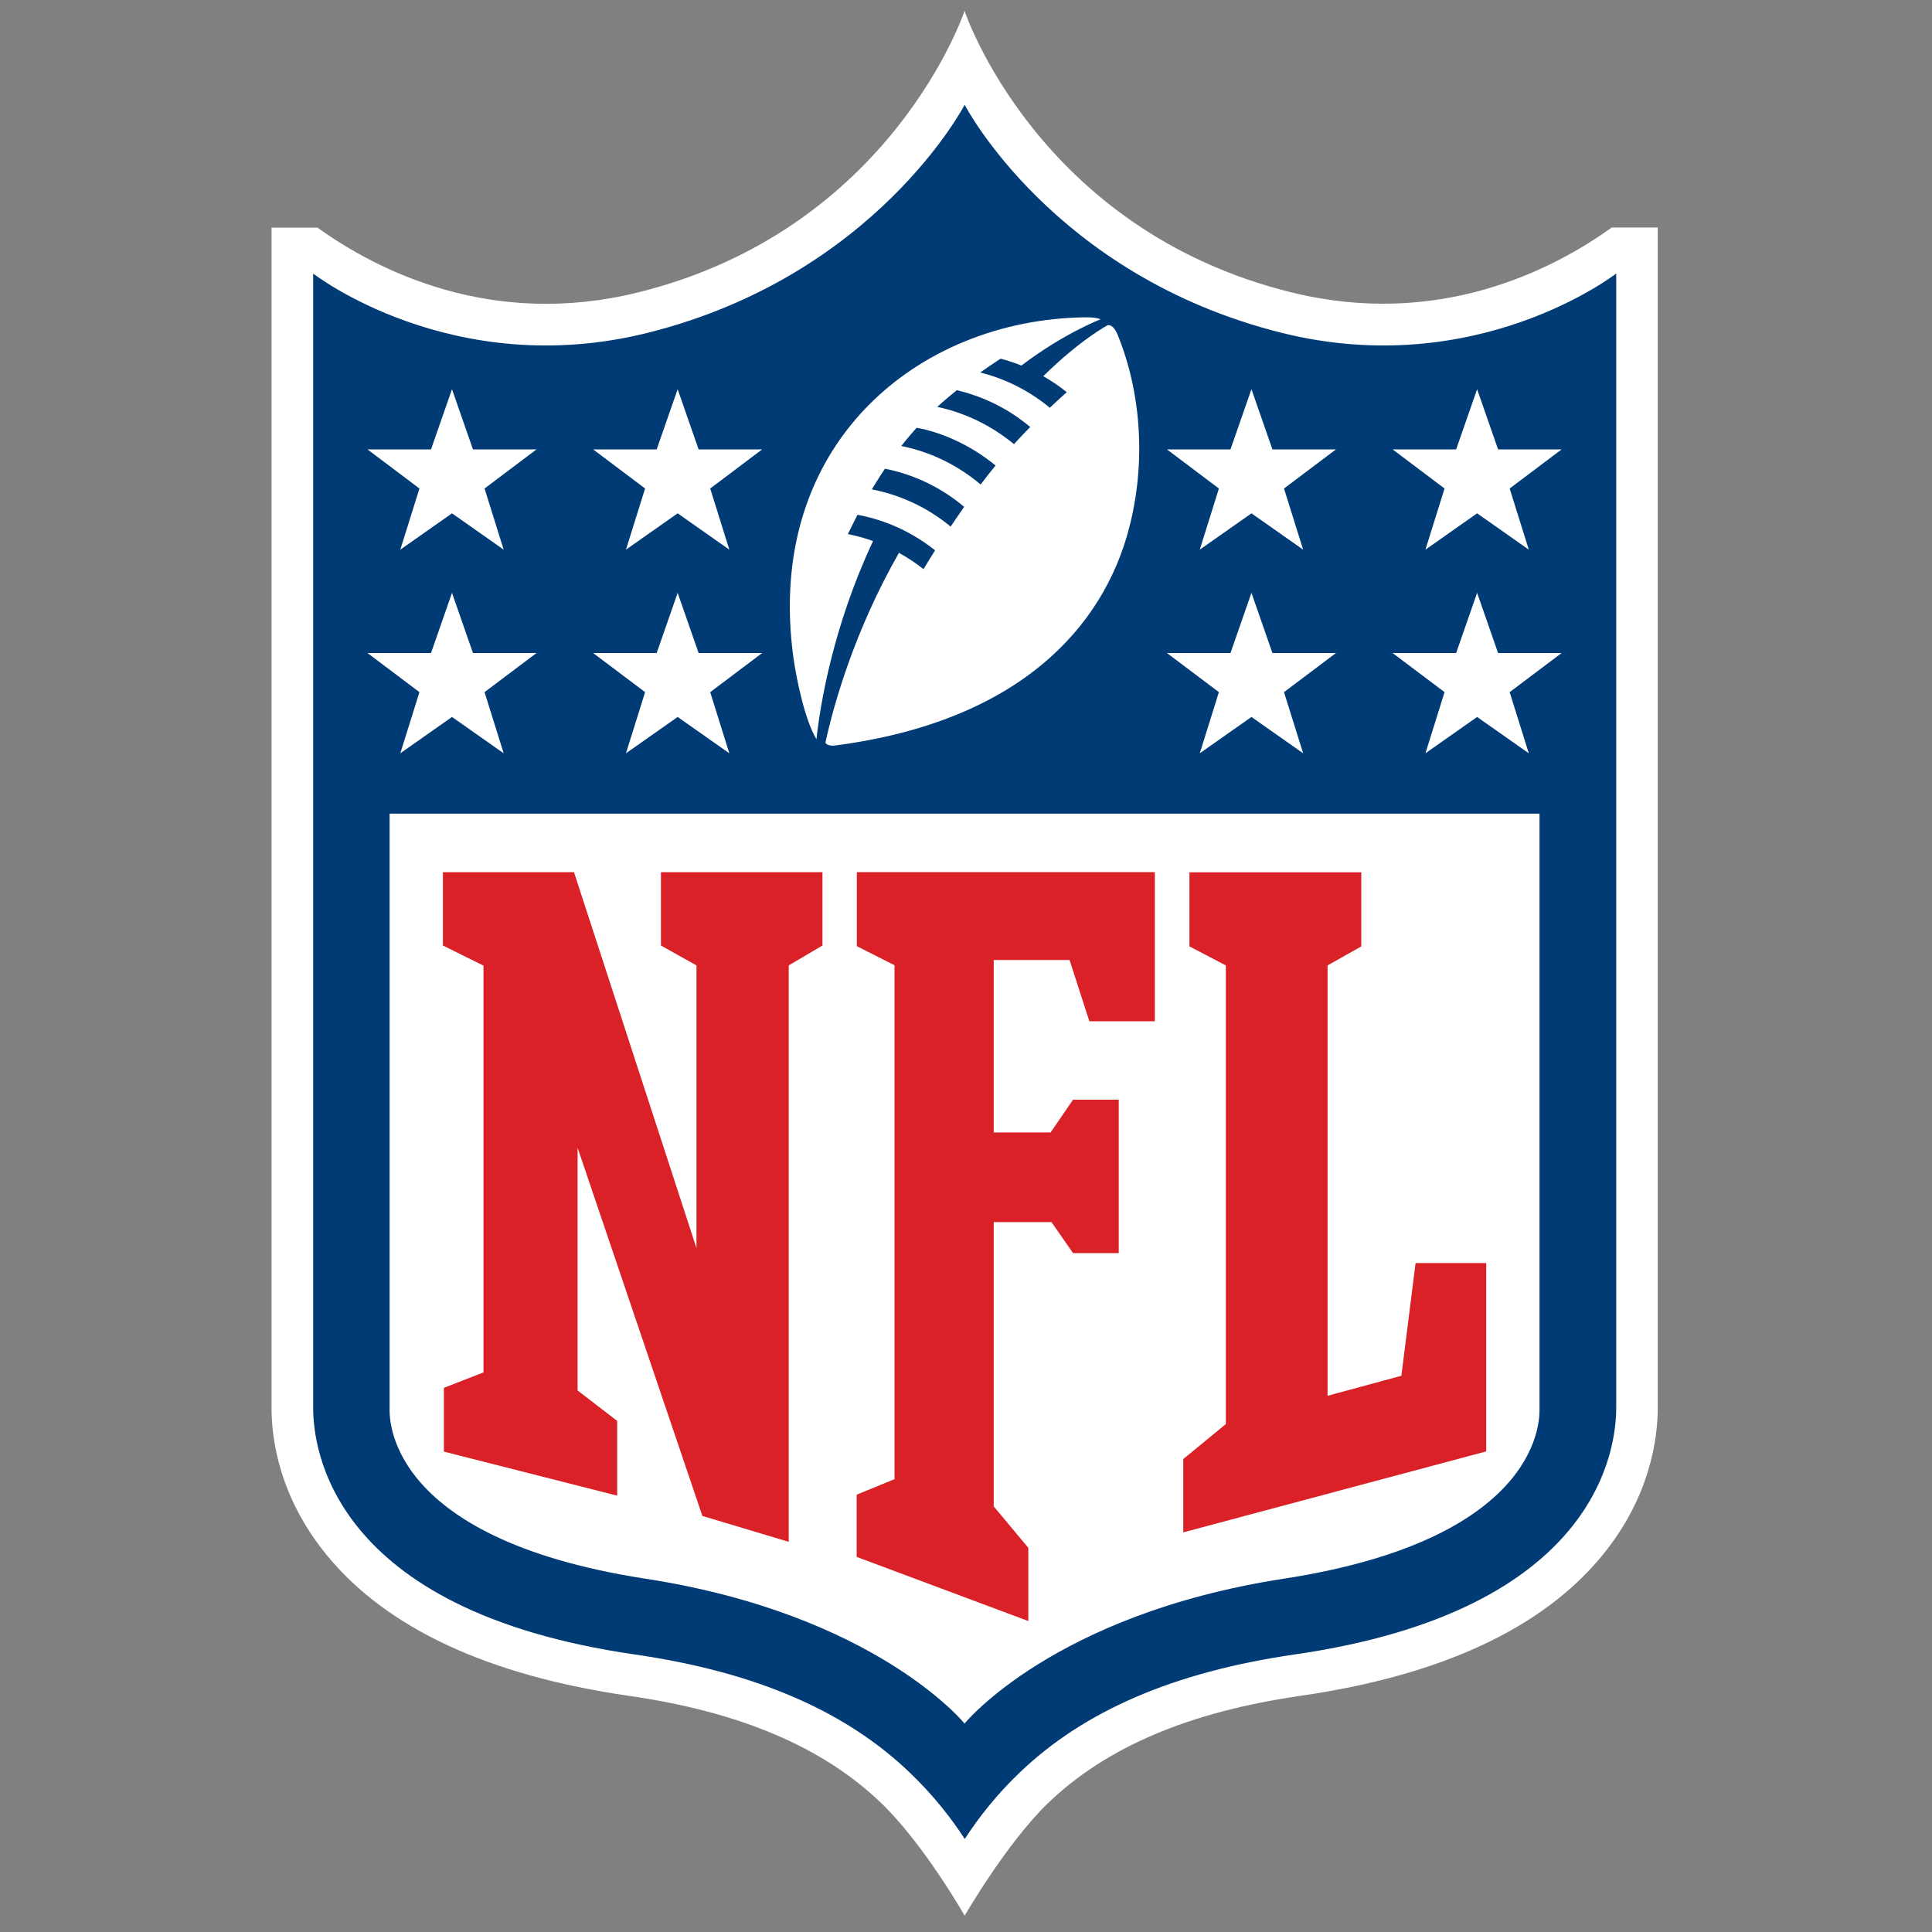<svg viewBox="0 0 200 200" xmlns="http://www.w3.org/2000/svg" id="Layer_1"><rect x="0" y="0" width="200" height="200" fill="#808080" stroke="none"/><defs><style>.cls-1,.cls-2{fill:#fff;}.cls-3{fill:#003b75;}.cls-4{fill:#da2128;}.cls-2{isolation:isolate;}</style></defs><g id="NFL"><path d="M166.85,23.55c-6.17,4.43-17.97,10.46-33.15,6.72C107.38,23.79,99.85,1.13,99.85,1.13c0,0-7.53,22.67-33.84,29.15-15.19,3.74-26.99-2.29-33.15-6.72h-4.75s0,122.22,0,122.22c0,3.09.75,9.18,5.77,15.27,6.19,7.52,16.69,12.4,31.21,14.5,11.56,1.67,20.11,5.31,26.14,11.11,4.43,4.26,8.63,11.65,8.63,11.65,0,0,4.36-7.54,8.63-11.65,6.03-5.8,14.58-9.44,26.14-11.11,14.51-2.1,25.02-6.97,31.21-14.5,5.01-6.09,5.76-12.18,5.77-15.27V23.55s-4.75,0-4.75,0Z" class="cls-1"></path><path d="M167.3,28.32s-14.38,11.19-34.64,6.13c-23.62-5.9-32.8-23.6-32.8-23.6,0,0-9.18,17.69-32.8,23.6-20.26,5.06-34.64-6.13-34.64-6.13v117.44c0,3.99,1.67,20.94,33.29,25.51,12.48,1.81,21.81,5.82,28.51,12.27,2.41,2.31,4.25,4.67,5.65,6.83,1.4-2.16,3.23-4.52,5.64-6.83,6.71-6.45,16.03-10.46,28.51-12.27,31.62-4.57,33.28-21.52,33.29-25.51V28.32Z" class="cls-3"></path><path d="M99.85,178.42s9.18-11.31,33.02-14.99c27.31-4.21,26.5-17.04,26.5-17.69v-61.51s-119.04,0-119.04,0v61.51c0,.65-.81,13.47,26.5,17.69,23.84,3.68,33.02,14.99,33.02,14.99Z" class="cls-2"></path><path d="M72.1,129.19v-29.25s-3.68-2.06-3.68-2.06v-7.59s16.72,0,16.72,0v7.59s-3.49,2.06-3.49,2.06v59.67s-8.94-2.68-8.94-2.68l-12.92-38.12v25.13s4.1,3.15,4.1,3.15v7.74s-17.94-4.56-17.94-4.56v-6.6s4.1-1.6,4.1-1.6v-42.11s-4.2-2.08-4.2-2.08v-7.59s13.57,0,13.57,0l12.67,38.89Z" class="cls-4"></path><path d="M102.87,155.94l3.58,4.29v7.58s-17.77-6.64-17.77-6.64v-6.44s3.92-1.61,3.92-1.61v-53.2s-3.9-1.97-3.9-1.97v-7.67s30.85,0,30.85,0v15.44s-6.78,0-6.78,0l-2.05-6.34h-7.85v17.85h5.89s2.32-3.39,2.32-3.39h4.73s0,15.88,0,15.88h-4.73s-2.23-3.21-2.23-3.21h-5.98v29.42Z" class="cls-4"></path><path d="M122.49,158.63v-7.59s4.41-3.62,4.41-3.62v-47.48s-3.77-1.97-3.77-1.97v-7.67s17.79,0,17.79,0v7.67s-3.49,1.97-3.49,1.97v44.55s7.64-2.07,7.64-2.07l1.47-11.67h7.31s0,19.5,0,19.5l-31.36,8.38Z" class="cls-4"></path><path d="M43.42,71.65l-5.38-4.05h6.58s2.17-6.23,2.17-6.23l2.17,6.23h6.58s-5.38,4.05-5.38,4.05l1.98,6.33-5.35-3.76-5.35,3.76,1.98-6.33Z" class="cls-1"></path><path d="M66.78,71.65l-5.38-4.05h6.58s2.17-6.23,2.17-6.23l2.17,6.23h6.58s-5.38,4.05-5.38,4.05l1.98,6.33-5.35-3.76-5.35,3.76,1.98-6.33Z" class="cls-1"></path><path d="M43.42,50.57l-5.38-4.05h6.58s2.17-6.23,2.17-6.23l2.17,6.23h6.58s-5.38,4.05-5.38,4.05l1.98,6.33-5.35-3.76-5.35,3.76,1.98-6.33Z" class="cls-1"></path><path d="M66.78,50.57l-5.38-4.05h6.58s2.17-6.23,2.17-6.23l2.17,6.23h6.58s-5.38,4.05-5.38,4.05l1.98,6.33-5.35-3.76-5.35,3.76,1.98-6.33Z" class="cls-1"></path><path d="M158.26,77.98l-5.35-3.76-5.35,3.76,1.98-6.33-5.38-4.05h6.58s2.17-6.23,2.17-6.23l2.17,6.23h6.58s-5.38,4.05-5.38,4.05l1.98,6.33Z" class="cls-1"></path><path d="M134.9,77.98l-5.35-3.76-5.35,3.76,1.98-6.33-5.38-4.05h6.58s2.17-6.23,2.17-6.23l2.17,6.23h6.58s-5.38,4.05-5.38,4.05l1.98,6.33Z" class="cls-1"></path><path d="M158.26,56.9l-5.35-3.76-5.35,3.76,1.98-6.33-5.38-4.05h6.58s2.17-6.23,2.17-6.23l2.17,6.23h6.58s-5.38,4.05-5.38,4.05l1.98,6.33Z" class="cls-1"></path><path d="M134.9,56.9l-5.35-3.76-5.35,3.76,1.98-6.33-5.38-4.05h6.58s2.17-6.23,2.17-6.23l2.17,6.23h6.58s-5.38,4.05-5.38,4.05l1.98,6.33Z" class="cls-1"></path><path d="M114.68,33.66s-2.79,1.45-6.68,5.28c.88.5,1.87,1.19,2.43,1.66-.59.52-1.19,1.08-1.75,1.61-2.53-2.09-5.17-3.15-7.21-3.65.68-.49,1.4-.96,2.11-1.43,1.1.28,2.16.71,2.16.71,4.4-3.35,8.2-4.79,8.2-4.79,0,0-.44-.22-1.62-.2-17.28.22-33.2,13.12-30.19,35.2.32,2.34,1.23,6.6,2.39,8.47.39-3.67,1.76-11.8,5.86-20.51-1.42-.51-2.61-.72-2.61-.72.42-.88,1-2,1-2,3.03.57,5.71,1.84,8.03,3.68-.56.9-.93,1.49-1.2,1.95-.81-.64-1.63-1.19-2.54-1.69-4.6,8.05-6.74,15.65-7.61,19.63.05.25.55.37.95.32,18.93-2.45,27.8-12.11,30.5-22.57,1.77-6.87,1.19-14.05-1.18-19.9-.17-.41-.49-1.09-1.04-1.05ZM98.4,54.51c-2.46-2.05-5.34-3.31-8.15-3.85,0,0,.86-1.41,1.36-2.14,3.45.68,6.25,2.29,8.2,3.95-.5.72-.98,1.41-1.4,2.04ZM101.51,50.15c-2.28-1.92-5.06-3.35-8.21-3.98.48-.62,1.05-1.28,1.59-1.89,2.4.43,5.48,1.69,8.17,3.91-.55.66-1.06,1.33-1.54,1.96ZM104.97,45.98c-2.4-1.97-5.08-3.25-7.94-3.86.69-.65,1.4-1.21,2.02-1.73,3.57.86,5.97,2.46,7.6,3.81-.58.6-1.15,1.18-1.69,1.78Z" class="cls-1"></path></g></svg>